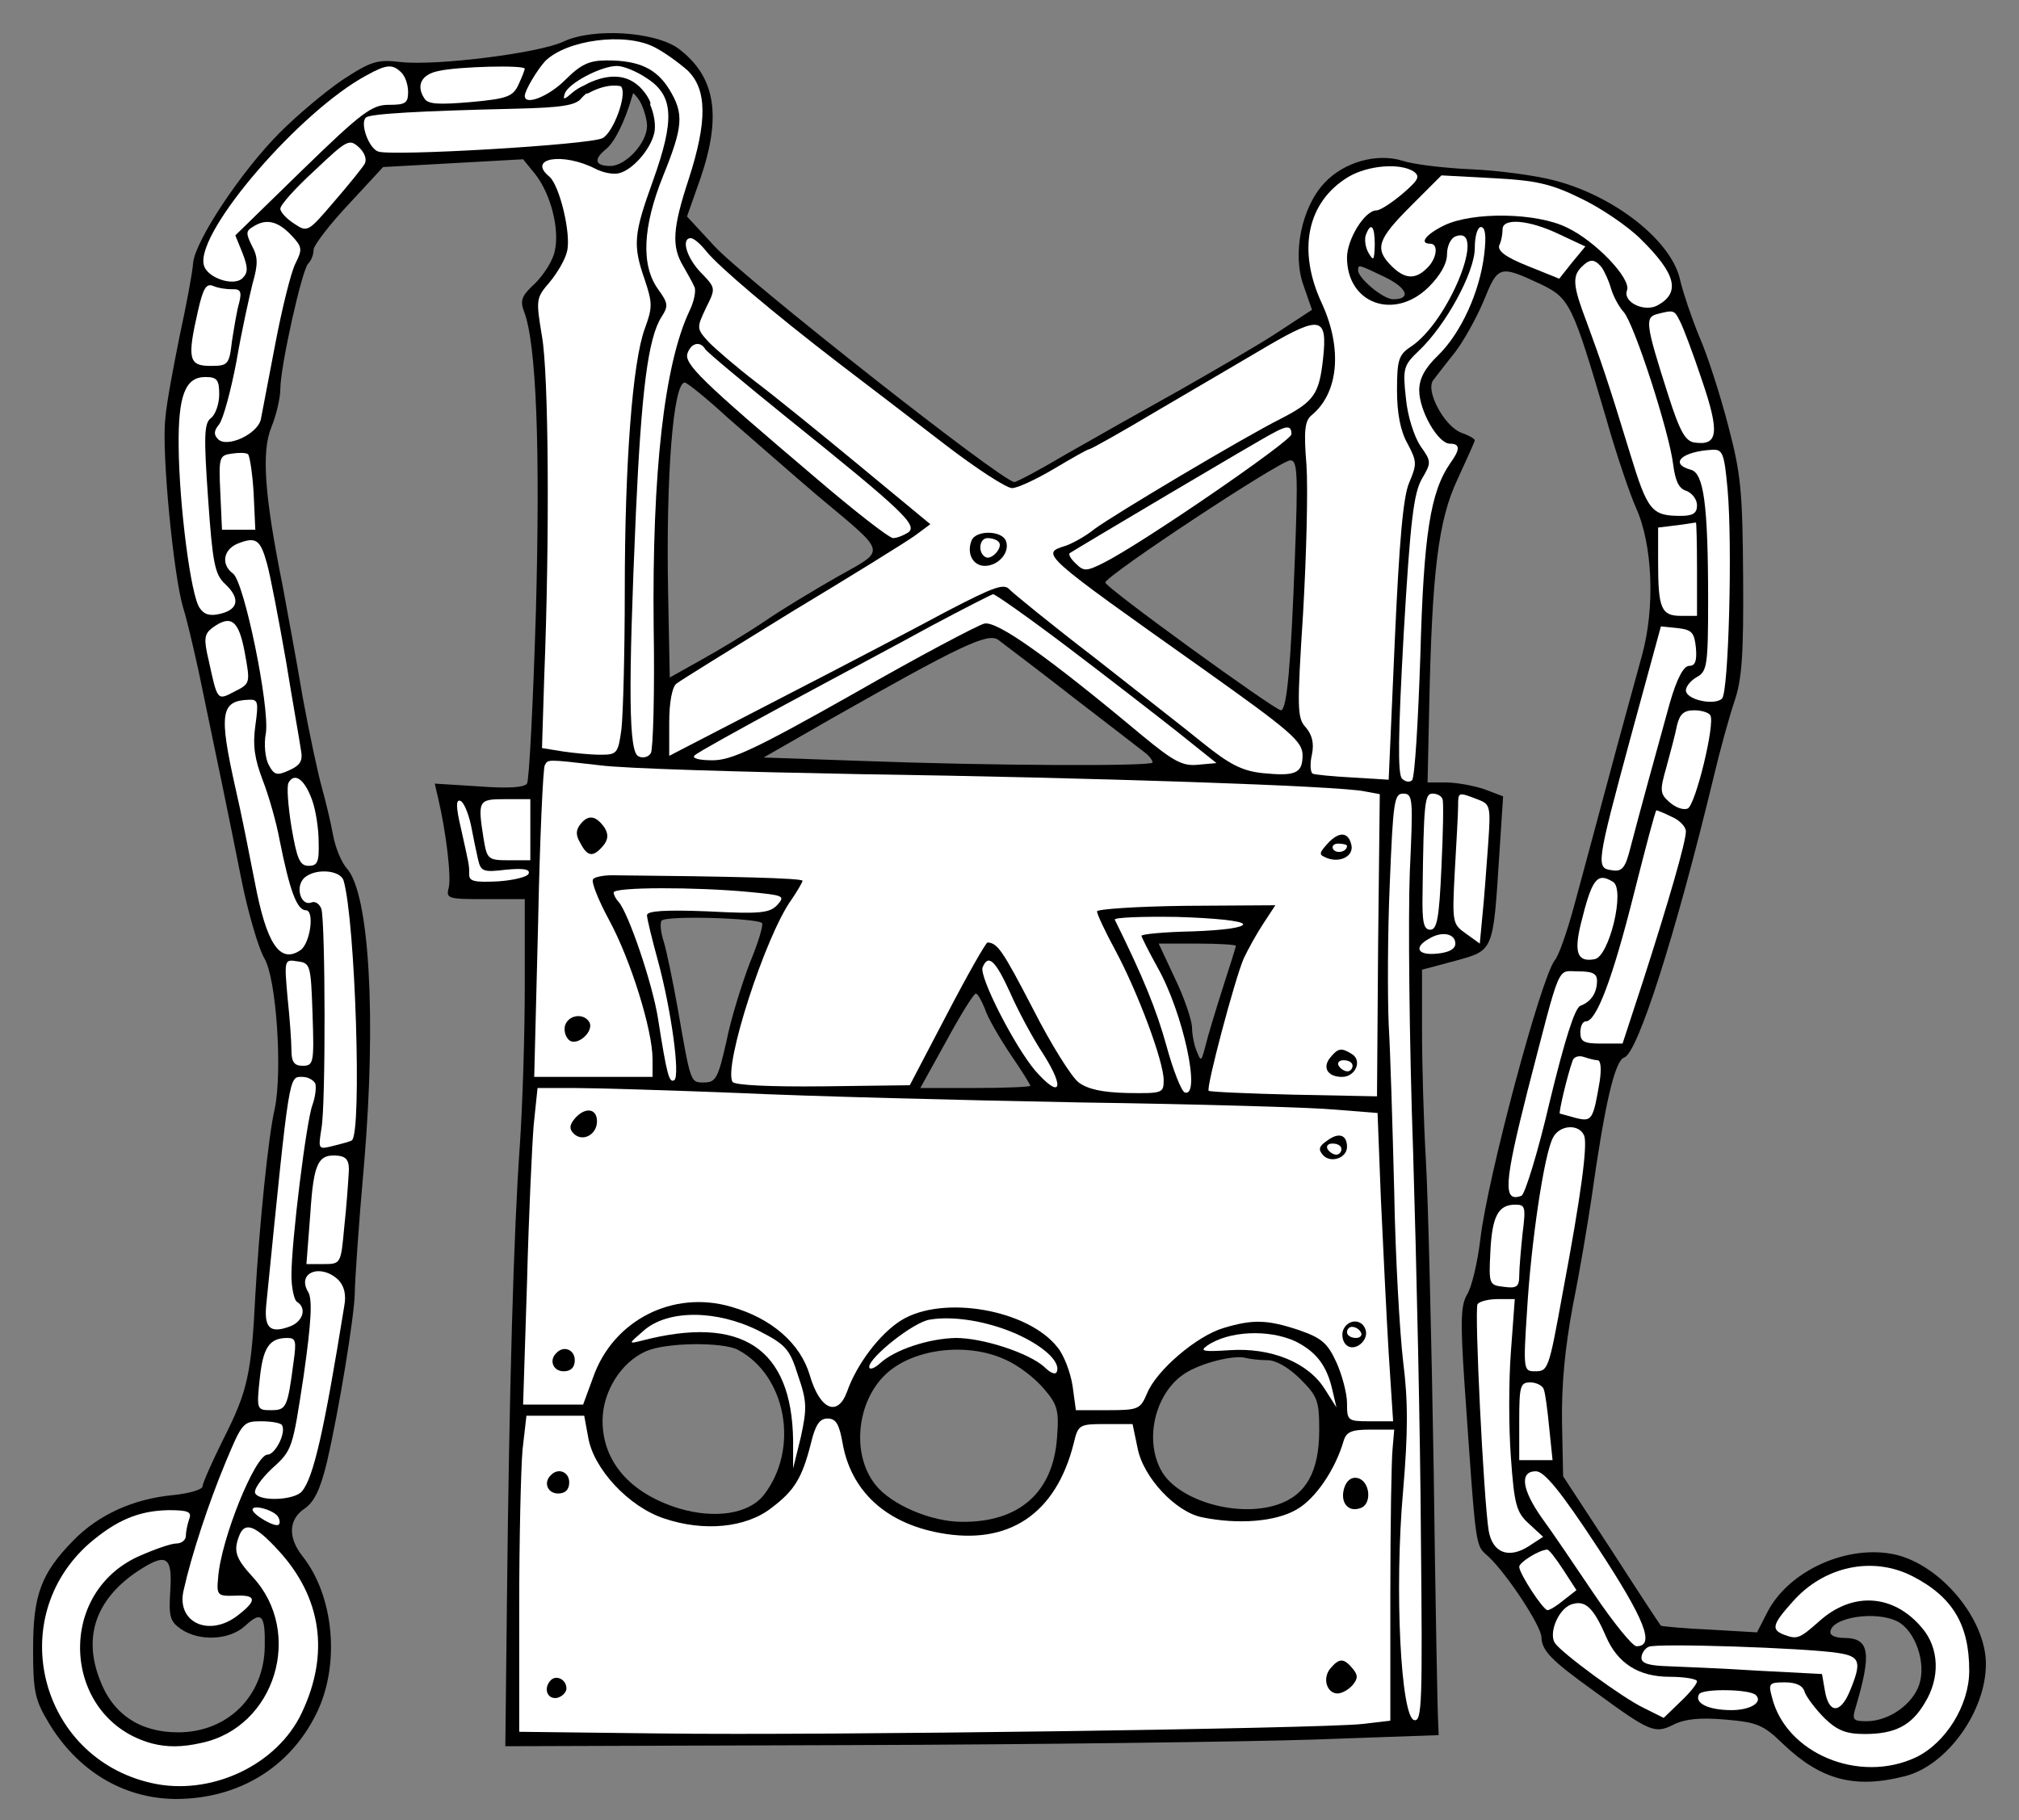 <?xml version="1.0" encoding="UTF-8" standalone="no"?>
<!DOCTYPE svg PUBLIC "-//W3C//DTD SVG 1.1//EN" "http://www.w3.org/Graphics/SVG/1.1/DTD/svg11.dtd">
<svg version="1.1" xmlns:dc="http://purl.org/dc/elements/1.1/" xmlns="http://www.w3.org/2000/svg" xmlns:xl="http://www.w3.org/1999/xlink" viewBox="45 63 274.5 247.5" width="274.5" height="247.5">
  <rect x="45" y="63" width="274.5" height="247.5" fill="#808080" stroke="none"/>
  <defs>
    <clipPath id="artboard_clip_path">
      <path d="M 45 63 L 319.5 63 L 319.5 310.5 L 45 310.5 Z"/>
    </clipPath>
  </defs>
  <g id="Bascule" stroke="none" stroke-dasharray="none" fill="none" stroke-opacity="1" fill-opacity="1">
    <title>Bascule</title>
    <g id="Bascule_Layer_2" clip-path="url(#artboard_clip_path)">
      <title>Layer 2</title>
      <g id="Group_3">
        <g id="Graphic_88">
          <path d="M 273.457 101.2 C 272.399 95.837 264.544 89.644 256.311 87.529 C 253.742 86.849 248.606 86.169 244.981 86.018 C 241.355 85.867 237.125 85.338 235.765 84.885 C 232.215 83.752 227.683 85.036 225.04 87.906 C 221.943 91.23 220.659 97.575 222.245 101.88 L 223.378 105.128 L 218.77 108.149 C 216.278 109.811 210.235 113.286 205.477 116.005 C 200.718 118.649 193.769 122.576 190.068 124.691 C 186.367 126.882 183.119 128.619 182.892 128.543 C 181.079 128.392 146.032 100.747 142.104 96.442 L 138.403 92.438 L 140.216 87.302 C 143.161 78.691 142.255 73.404 137.27 69.627 C 134.097 67.286 125.638 66.757 121.634 68.645 C 118.311 70.232 104.337 71.969 99.503 71.44 C 96.331 71.062 95.5 71.289 91.572 73.857 C 89.231 75.443 85.378 78.691 83.112 80.957 C 77.749 86.32 71.48 95.837 71.254 98.783 C 71.178 99.992 70.347 104.448 69.441 108.603 C 68.61 112.757 67.628 117.818 67.477 119.933 C 66.948 124.465 68.61 141.384 69.894 145.614 C 70.423 147.276 71.329 151.203 72.009 154.3 C 74.502 166.235 76.239 174.619 77.825 182.625 C 78.731 187.157 80.167 191.991 80.922 193.276 C 82.584 195.995 83.415 208.684 82.357 213.745 C 81.451 217.597 80.242 229.985 79.713 239.124 C 79.185 249.85 78.656 252.192 75.408 258.612 C 73.822 261.784 72.538 264.73 72.538 265.108 C 72.538 265.561 70.725 266.09 68.459 266.316 C 63.02 266.845 58.337 269.036 55.014 272.435 C 50.557 276.967 49.5 279.912 49.5 287.239 C 49.5 292.904 49.727 294.113 51.539 297.134 C 55.467 303.781 61.736 307.558 68.837 307.633 C 77.372 307.633 84.396 303.403 88.022 296.001 C 91.27 289.43 90.439 280.063 86.134 274.625 C 84.094 272.057 84.245 269.564 86.436 268.129 C 87.72 267.223 88.551 265.561 89.457 261.784 C 91.119 254.609 93.158 242.07 93.234 238.898 C 93.234 237.463 93.763 229.456 94.518 221.072 C 96.18 201.207 95.198 184.514 92.176 181.115 C 91.421 180.284 90.59 178.244 90.288 176.583 C 89.986 174.921 89.306 172.051 88.777 170.162 C 88.249 168.274 87.04 162.685 86.134 157.699 C 85.303 152.714 84.019 145.916 83.415 142.593 C 80.922 130.205 80.544 124.389 81.904 121.066 C 82.584 119.404 83.112 117.062 83.112 115.929 C 83.112 112.832 86.058 99.69 86.889 98.859 C 87.342 98.406 87.644 97.575 87.644 96.895 C 87.72 96.291 89.835 93.496 92.403 90.777 L 97.086 85.716 L 106.603 85.187 L 116.12 84.658 L 117.782 86.698 C 119.897 89.417 121.106 94.176 120.426 97.121 C 120.199 98.406 118.915 100.369 117.782 101.502 C 115.894 103.24 115.667 103.844 116.272 105.43 C 117.933 109.811 118.462 124.162 117.858 146.218 C 117.48 158.606 116.951 169.105 116.649 169.558 C 116.272 170.087 114.081 170.238 110.153 169.936 L 104.111 169.558 L 104.564 171.522 C 105.697 176.356 106.377 182.323 105.999 183.758 C 105.621 185.193 105.923 185.269 110.984 185.269 L 116.347 185.269 L 116.347 197.128 C 116.347 203.699 116.045 213.443 115.667 218.881 C 114.836 230.514 114.232 251.965 113.93 280.063 L 113.703 300.457 L 160.156 300.306 C 185.687 300.231 214.238 299.853 223.605 299.551 L 240.6 298.947 L 240.524 297.058 C 240.448 296.001 240.146 280.592 239.92 262.691 C 239.618 244.789 239.164 225.982 238.862 220.77 C 238.56 215.558 238.334 207.627 238.334 203.095 L 238.334 194.862 L 242.866 193.653 C 248.077 192.218 248.002 192.445 248.833 179.377 L 249.361 171.295 L 246.793 170.313 C 245.434 169.86 243.092 169.407 241.657 169.407 L 239.089 169.407 L 239.315 159.059 C 239.693 140.855 240.524 133.755 243.168 128.166 C 244.452 125.371 245.509 123.029 245.509 122.878 C 245.509 122.652 244.678 122.199 243.621 121.821 C 241.355 120.915 238.787 116.156 239.844 114.721 C 240.297 114.117 241.582 112.455 242.79 110.944 C 243.923 109.509 245.736 106.261 246.718 103.919 C 248.682 99.085 248.833 99.01 254.498 101.653 C 258.425 103.542 258.803 104.373 263.335 119.782 C 264.77 124.842 266.659 130.356 267.414 132.018 C 269.68 137.003 270.058 145.538 268.245 152.11 C 267.414 155.207 265.299 162.76 263.637 169.029 C 261.976 175.223 259.861 183.079 258.954 186.402 C 258.048 189.725 256.915 192.973 256.386 193.578 C 254.498 195.995 247.247 223.111 246.265 231.495 C 245.887 234.743 245.056 238.142 244.452 239.049 C 243.621 240.484 243.545 242.599 244.074 250.605 C 245.736 274.398 245.509 272.963 247.398 274.701 C 249.89 277.042 254.573 284.142 254.573 285.653 C 254.649 287.466 255.857 288.75 261.749 292.98 C 269.378 298.569 269.982 298.796 272.55 297.512 C 274.061 296.756 276.1 296.53 279.575 296.832 C 283.88 297.21 284.711 297.512 287.43 300.155 C 292.567 305.065 297.174 306.274 303.972 304.536 C 309.713 303.101 315 295.699 315 289.279 C 315 283.16 308.882 275.834 302.688 274.398 C 296.268 272.963 288.261 276.513 285.315 282.178 L 283.88 284.973 L 277.384 284.595 C 273.91 284.444 270.888 284.142 270.813 284.067 C 270.662 283.916 267.641 279.308 264.09 273.794 L 257.519 263.748 L 257.368 256.421 C 257.292 251.361 257.746 246.376 258.879 240.333 C 259.861 235.499 260.918 229.003 261.371 225.982 C 263.184 213.065 264.544 207.249 265.828 206.796 C 267.641 206.267 272.777 190.254 277.989 168.652 C 278.82 165.102 280.104 160.494 280.783 158.455 C 281.841 155.433 282.067 151.959 281.992 141.46 C 281.916 129.752 281.69 127.41 279.952 120.839 C 278.895 116.76 277.158 111.322 276.025 108.754 C 274.967 106.186 273.834 102.787 273.457 101.2 Z M 143.917 119.782 L 143.917 119.782 C 146.863 122.35 152.301 127.108 156.002 130.281 C 165.821 138.514 165.595 137.607 158.797 141.46 C 155.624 143.272 151.092 145.992 148.826 147.578 C 146.56 149.089 142.708 151.43 140.367 152.714 L 136.061 155.131 L 135.835 143.575 C 135.533 127.864 136.515 115.023 138.101 115.023 C 138.403 115.023 141.047 117.138 143.917 119.782 Z M 221.036 139.194 L 221.036 139.194 C 220.508 153.318 219.979 159.588 219.148 159.588 C 218.242 159.512 195.28 142.895 195.28 142.215 C 195.28 141.309 219.073 125.598 220.432 125.598 C 221.414 125.598 221.49 127.41 221.036 139.194 Z M 190.748 157.699 L 190.748 157.699 C 195.582 161.4 200.038 164.875 200.642 165.328 C 201.247 165.781 201.7 166.386 201.7 166.688 C 201.7 167.217 179.946 167.141 161.818 166.461 L 148.826 166.008 L 158.042 160.721 C 175.49 150.826 179.266 149.013 180.702 149.995 C 181.381 150.524 185.913 153.923 190.748 157.699 Z M 148.6 188.517 L 148.6 188.517 C 148.826 188.744 148.071 191.236 146.938 193.955 C 145.881 196.75 144.37 201.509 143.766 204.606 C 142.633 209.591 142.331 210.195 140.744 210.195 C 138.856 210.195 138.932 210.422 137.119 199.998 C 136.439 196.221 135.608 192.218 135.23 191.01 C 134.853 189.877 134.702 188.592 134.928 188.215 C 135.381 187.459 147.845 187.837 148.6 188.517 Z M 213.03 191.614 L 213.03 191.614 C 213.03 191.765 212.199 194.409 211.217 197.43 C 210.235 200.527 209.178 204.001 208.876 205.285 C 208.347 207.325 208.271 207.4 207.743 206.041 C 207.365 205.21 207.063 203.699 207.063 202.642 C 206.987 201.584 206.005 198.638 204.721 195.995 L 202.531 191.312 L 207.743 191.312 C 210.688 191.312 213.03 191.463 213.03 191.614 Z M 178.889 200.149 L 178.889 200.149 C 179.266 201.358 180.853 204.077 182.363 206.343 C 183.874 208.533 185.083 210.497 185.083 210.648 C 185.083 210.799 181.684 210.95 177.605 210.95 L 170.127 210.95 L 173.677 204.53 C 175.565 201.055 177.378 198.11 177.68 198.11 C 177.907 198.11 178.436 199.016 178.889 200.149 Z M 145.276 246.527 L 145.276 246.527 C 151.923 250.001 153.736 260.047 148.826 266.316 C 146.787 268.885 142.18 269.564 137.345 268.129 C 130.698 266.09 126.922 261.784 126.922 256.195 C 126.922 252.267 129.414 248.264 132.813 246.753 C 135.457 245.545 143.161 245.469 145.276 246.527 Z M 181.684 247.886 L 181.684 247.886 C 183.421 248.642 185.687 250.379 186.895 251.814 C 188.784 254.004 189.01 254.76 188.708 258.536 C 188.179 265.939 183.572 270.017 175.792 269.942 C 171.562 269.942 166.124 267.6 164.009 264.881 C 160.761 260.802 161.441 253.702 165.368 249.926 C 169.069 246.376 176.472 245.469 181.684 247.886 Z M 217.335 247.962 L 217.335 247.962 C 218.468 247.962 220.206 248.944 221.792 250.53 C 224.133 252.871 224.36 253.476 224.36 257.479 C 224.36 263.144 222.547 266.316 218.695 267.6 C 213.256 269.413 205.325 267.072 202.984 263.144 C 200.491 258.914 202.002 252.418 206.081 249.775 C 208.271 248.339 212.803 247.206 214.389 247.66 C 214.994 247.811 216.278 247.962 217.335 247.962 Z M 131.092 75.653 L 131.092 75.653 C 131.193 75.747 131.291 75.846 131.386 75.951 C 131.629 76.22 131.837 76.509 132.01 76.798 C 132.066 76.923 132.134 77.052 132.213 77.185 C 132.591 78.016 132.969 79.3 132.969 80.131 C 132.969 82.397 130.098 85.569 127.983 85.569 C 125.868 85.569 125.642 84.663 127.455 83.227 C 128.588 82.246 129.947 79.602 131.005 75.901 C 131.037 75.814 131.066 75.732 131.092 75.653 Z M 233.273 100.672 L 233.273 100.672 C 236.37 102.182 236.898 103.693 234.406 103.693 C 233.046 103.693 229.647 100.823 229.647 99.765 C 229.647 98.934 229.647 98.934 233.273 100.672 Z M 68.157 279.233 L 68.157 279.233 C 67.93 282.783 68.081 283.462 69.592 284.52 C 72.16 286.257 76.239 286.031 78.354 284.067 C 80.544 282.027 81.073 282.556 80.997 286.861 C 80.922 293.659 75.937 298.569 69.214 298.569 C 64.002 298.569 60.301 296.077 58.564 291.393 C 56.298 285.577 58.035 280.592 63.474 276.816 C 67.552 274.096 68.459 274.474 68.157 279.233 Z M 303.066 283.538 L 303.066 283.538 C 305.407 284.822 306.918 289.127 305.936 292.073 C 305.03 294.792 301.782 297.058 298.76 297.058 C 296.947 297.058 296.796 296.832 297.25 295.321 C 299.516 287.692 299.214 285.728 295.663 285.728 C 294.682 285.728 293.851 285.426 293.851 284.973 C 293.851 282.934 300.12 281.952 303.066 283.538 Z" fill="black"/>
        </g>
        <g id="Graphic_87">
          <path d="M 133.946 69.401 C 135.306 70.081 137.27 71.516 138.478 72.573 C 141.122 75.141 141.198 79.447 138.629 87.378 C 136.439 94.025 136.288 96.517 137.874 99.161 C 138.478 100.218 139.158 101.427 139.385 101.956 C 139.687 102.409 139.385 103.995 138.705 105.355 C 135.306 112.606 133.644 127.335 133.871 148.258 C 134.022 157.171 133.795 164.875 133.493 165.404 C 133.191 165.932 132.436 166.159 131.831 165.857 C 130.472 165.404 130.396 156.868 131.454 132.773 C 132.209 116.08 133.115 108.98 134.928 106.11 C 135.91 104.599 135.835 104.222 134.475 102.333 C 132.134 99.085 132.36 93.874 135.155 86.924 C 137.874 80.202 138.025 78.465 135.986 75.141 C 134.249 72.347 131.907 71.214 127.526 71.214 C 125.109 71.214 123.976 71.742 121.861 73.857 C 119.595 76.123 116.347 77.407 116.347 76.048 C 116.347 75.292 118.084 72.422 119.142 71.289 C 122.088 68.419 129.943 67.361 133.946 69.401 Z" fill="#FFFFFF"/>
        </g>
        <g id="Graphic_86">
          <path d="M 99.579 72.875 C 100.107 73.404 100.485 74.537 100.485 75.519 C 100.485 77.03 100.107 77.256 97.841 77.256 C 95.575 77.256 94.216 78.238 86.134 86.094 L 76.994 95.007 L 77.976 97.424 C 78.731 99.388 78.731 100.067 77.976 100.823 C 76.768 102.031 72.991 100.747 72.689 98.934 C 71.782 94.327 85.832 78.087 94.82 73.253 C 97.539 71.742 98.37 71.667 99.579 72.875 Z" fill="#FFFFFF"/>
        </g>
        <g id="Graphic_85">
          <path d="M 116.347 72.347 C 116.347 72.498 115.969 73.48 115.516 74.461 C 114.761 76.123 114.006 76.425 109.02 76.879 C 104.564 77.256 103.129 77.181 102.676 76.35 C 101.543 74.613 102.298 73.102 104.639 72.649 C 107.283 72.044 116.347 71.818 116.347 72.347 Z" fill="#FFFFFF"/>
        </g>
        <g id="Graphic_84">
          <path d="M 129.436 74.738 C 129.435 74.738 129.434 74.737 129.433 74.737 C 129.262 74.696 129.084 74.668 128.901 74.652 C 128.036 74.575 127.08 74.767 126.128 75.138 C 125.842 75.25 125.578 75.37 125.344 75.489 C 125.206 75.559 125.111 75.611 125.066 75.638 C 124.951 75.707 124.822 75.733 124.699 75.722 C 124.453 75.931 124.227 76.149 124.052 76.35 C 123.296 77.332 121.408 77.634 114.987 77.785 C 102.147 78.087 95.198 78.465 94.745 78.993 C 93.914 79.749 95.122 83.148 96.406 83.601 C 98.144 84.281 125.184 82.695 126.922 81.788 C 128.357 81.033 130.245 76.048 129.49 74.839 C 129.464 74.805 129.447 74.771 129.436 74.738 Z M 133.395 77.229 C 133.912 78.418 134.209 80.056 133.946 81.108 C 133.418 83.374 131.001 86.094 129.188 86.547 C 128.432 86.773 126.922 86.471 125.94 85.943 C 121.483 83.677 116.649 84.507 119.671 87 C 121.106 88.209 122.692 94.931 122.088 97.197 C 121.861 98.254 120.804 100.067 119.746 101.351 C 117.858 103.542 117.858 103.693 118.689 108.754 C 119.595 113.89 119.746 136.021 118.991 155.131 L 118.689 164.724 L 121.483 165.177 C 122.994 165.404 125.336 165.63 126.62 165.63 C 128.886 165.63 129.037 165.479 129.49 162.156 C 129.716 160.192 129.943 151.808 129.943 143.423 C 129.943 125.9 131.001 112.228 132.662 107.696 C 133.72 104.826 133.72 104.222 132.662 101.049 C 131.001 96.291 131.152 94.855 133.795 87.529 C 136.741 79.296 136.59 76.048 133.04 73.706 C 131.605 72.724 129.792 71.969 128.886 71.969 C 126.695 71.969 122.163 74.386 121.785 75.746 C 121.483 76.652 121.71 76.576 122.918 75.519 C 123.337 75.176 123.871 74.853 124.403 74.626 C 124.416 74.617 124.43 74.608 124.444 74.6 C 124.698 74.447 125.13 74.228 125.688 74.011 C 126.799 73.577 127.929 73.35 129.008 73.446 C 129.249 73.467 129.484 73.505 129.714 73.56 C 130.728 73.802 131.58 74.362 132.279 75.135 C 132.844 75.759 133.201 76.381 133.379 76.817 C 133.434 76.953 133.437 77.099 133.395 77.229 Z" fill="#FFFFFF"/>
        </g>
        <g id="Graphic_83">
          <path d="M 94.593 85.263 C 94.291 85.791 92.403 88.133 90.439 90.399 C 86.889 94.553 86.814 94.629 85.001 93.42 C 83.943 92.741 83.112 91.834 83.112 91.381 C 83.112 90.852 85.227 88.511 87.795 86.169 C 92.176 82.015 92.479 81.864 93.763 82.997 C 94.593 83.752 94.896 84.658 94.593 85.263 Z" fill="#FFFFFF"/>
        </g>
        <g id="Graphic_82">
          <path d="M 237.201 86.32 C 238.107 87 237.88 87.453 235.69 89.342 C 234.255 90.55 232.669 91.608 232.14 91.608 C 230.554 91.608 228.137 95.535 228.137 98.028 C 228.137 104.297 234.557 106.639 239.24 102.031 C 240.826 100.445 241.733 98.859 241.733 97.575 C 241.733 96.442 242.261 95.384 242.866 95.158 C 247.322 93.42 241.959 106.865 236.747 110.189 C 235.161 111.246 234.935 112.002 234.935 116.08 C 234.935 119.177 235.388 121.594 236.37 123.332 C 237.654 125.749 237.654 126.126 236.596 128.619 C 235.765 130.507 235.237 136.701 234.632 150.146 L 233.802 169.029 L 228.892 168.727 C 226.173 168.576 223.756 168.35 223.453 168.198 C 223.151 167.972 223.076 166.839 223.378 165.555 C 223.68 164.044 223.378 162.911 222.547 161.929 C 221.339 160.645 221.339 159.361 222.169 146.294 C 222.623 138.438 222.849 129.45 222.623 126.202 C 222.245 121.594 222.396 120.235 223.302 119.479 C 227.004 116.458 227.532 110.415 224.738 104.297 C 221.339 97.046 222.698 90.475 228.288 87.076 C 230.931 85.489 235.312 85.112 237.201 86.32 Z" fill="#FFFFFF"/>
        </g>
        <g id="Graphic_81">
          <path d="M 259.861 89.946 C 262.58 91.23 266.281 93.722 268.094 95.535 C 272.852 100.218 273.532 102.787 270.36 104.524 C 268.547 105.506 265.601 104.071 266.205 102.484 C 266.81 100.898 261.9 95.762 258.048 93.949 C 253.969 91.91 245.283 91.759 241.355 93.647 C 238.862 94.855 237.88 96.14 239.467 96.14 C 240.6 96.14 240.373 98.179 239.013 99.463 C 237.427 101.049 235.992 100.974 234.179 99.161 C 231.838 96.819 232.291 95.535 236.823 91.003 L 240.977 86.849 L 248.002 87.227 C 253.818 87.529 255.857 87.982 259.861 89.946 Z" fill="#FFFFFF"/>
        </g>
        <g id="Graphic_80">
          <path d="M 84.548 94.931 C 86.134 96.593 86.134 96.895 85.152 98.859 C 84.548 100.067 83.339 104.977 82.433 109.736 C 81.526 114.494 80.62 119.177 80.469 120.008 C 80.016 122.048 75.861 123.936 74.653 122.727 C 74.048 122.123 74.048 121.594 74.804 120.688 C 75.332 120.008 76.39 116.156 77.145 112.153 C 77.825 108.149 78.882 103.391 79.336 101.578 C 80.091 98.934 80.091 97.952 79.26 96.442 C 78.429 94.78 78.429 94.402 79.336 93.874 C 81.149 92.665 82.735 93.043 84.548 94.931 Z" fill="#FFFFFF"/>
        </g>
        <g id="Graphic_79">
          <path d="M 256.99 94.855 L 260.54 96.517 L 258.728 98.708 L 256.99 100.898 L 252.685 99.161 C 249.664 97.952 248.606 97.121 248.833 96.366 C 249.135 95.762 249.286 94.78 249.286 94.176 C 249.286 92.589 252.912 92.892 256.99 94.855 Z" fill="#FFFFFF"/>
        </g>
        <g id="Graphic_78">
          <path d="M 231.913 96.291 C 231.838 98.406 231.762 98.557 231.082 97.424 C 230.629 96.668 230.478 95.535 230.705 94.931 C 231.385 93.118 231.913 93.722 231.913 96.291 Z" fill="#FFFFFF"/>
        </g>
        <g id="Graphic_77">
          <path d="M 246.793 97.575 C 246.189 102.711 243.621 108.3 240.524 111.322 C 238.711 113.059 237.956 114.494 237.956 116.08 C 237.956 118.875 240.524 123.332 242.11 123.332 C 243.545 123.332 243.545 124.087 242.186 125.975 C 239.467 129.903 238.56 135.644 238.107 152.185 C 237.805 161.174 237.352 168.803 236.974 169.105 C 236.672 169.407 236.068 169.331 235.614 168.878 C 235.01 168.274 235.086 162.836 235.841 149.24 C 236.747 133.755 237.201 130.054 238.334 128.09 C 239.618 125.9 239.618 125.749 238.107 123.634 C 237.276 122.35 236.37 119.63 236.143 117.138 C 235.69 113.059 235.841 112.681 237.88 110.718 C 241.582 107.243 245.509 99.992 245.509 96.744 C 245.509 95.082 245.887 93.874 246.34 93.874 C 246.944 93.874 247.095 95.082 246.793 97.575 Z" fill="#FFFFFF"/>
        </g>
        <g id="Graphic_76">
          <path d="M 141.047 97.197 C 142.784 99.312 149.884 105.355 159.023 112.379 C 162.8 115.25 169.296 120.235 173.526 123.483 C 177.756 126.731 181.835 129.374 182.59 129.374 C 183.345 129.374 185.913 128.166 188.33 126.731 C 190.748 125.295 192.862 124.087 193.089 124.087 C 193.316 124.087 197.621 121.67 202.682 118.649 C 207.743 115.703 214.389 111.775 217.486 109.962 C 224.511 105.883 225.493 106.11 224.889 111.699 C 224.36 116.609 223.68 117.591 219.148 119.933 C 214.163 122.425 196.413 133 193.769 134.964 C 192.56 135.946 190.748 136.928 189.841 137.23 C 186.442 138.287 186.442 138.287 208.724 154.074 C 220.508 162.458 222.094 163.818 222.094 165.706 C 222.094 168.198 221.112 168.576 216.58 168.123 C 213.861 167.821 212.123 166.914 208.649 164.12 C 206.156 162.08 199.434 156.868 193.693 152.336 C 187.877 147.88 182.816 143.726 182.288 143.197 C 181.532 142.29 180.248 142.744 173.979 145.992 C 169.9 148.182 159.703 153.545 151.319 157.85 L 135.986 165.781 L 135.986 161.249 C 135.986 158.606 136.363 156.415 136.968 155.962 C 137.421 155.584 144.521 151.203 152.603 146.218 C 160.761 141.309 168.314 136.625 169.447 135.795 L 171.486 134.284 L 161.894 126.353 C 156.606 121.972 150.262 116.836 147.769 114.947 C 145.201 112.984 142.406 110.566 141.424 109.585 C 139.687 107.696 139.687 107.621 140.971 104.901 C 142.331 102.182 142.331 102.182 140.291 100.067 C 138.327 98.028 137.572 95.384 138.932 95.384 C 139.309 95.384 140.291 96.215 141.047 97.197 Z" fill="#FFFFFF"/>
        </g>
        <g id="Graphic_75">
          <path d="M 262.731 99.312 C 263.109 99.841 263.713 101.125 264.015 102.182 C 264.317 103.24 265.072 104.675 265.752 105.43 C 267.187 107.016 271.946 121.745 272.475 126.126 C 272.777 128.392 273.23 129.45 274.287 129.752 C 275.043 130.054 275.723 130.885 275.723 131.716 C 275.723 132.773 275.194 133.151 273.532 133.151 C 269.529 133.151 269 132.471 266.583 124.54 C 263.637 114.872 262.58 111.851 260.691 106.714 C 258.879 101.956 258.728 100.596 260.012 99.312 C 261.145 98.179 261.749 98.179 262.731 99.312 Z" fill="#FFFFFF"/>
        </g>
        <g id="Graphic_74">
          <path d="M 76.541 102.333 C 77.674 102.258 77.901 102.635 77.523 104.146 C 77.221 105.128 76.843 107.47 76.541 109.358 C 76.163 112.606 76.012 112.757 73.595 112.757 C 70.649 112.757 70.423 111.775 71.933 105.204 C 72.613 102.182 73.066 101.502 73.973 101.88 C 74.653 102.182 75.786 102.333 76.541 102.333 Z" fill="#FFFFFF"/>
        </g>
        <g id="Graphic_73">
          <path d="M 273.381 106.639 C 273.834 107.47 275.194 111.095 276.402 114.721 C 278.82 121.821 278.593 123.634 275.421 123.181 C 274.136 123.029 273.381 121.67 271.795 116.685 C 268.774 107.243 268.622 106.186 270.209 105.732 C 272.55 105.128 272.626 105.128 273.381 106.639 Z" fill="#FFFFFF"/>
        </g>
        <g id="Graphic_72">
          <path d="M 140.895 110.491 C 141.122 110.869 146.183 115.098 152.074 119.857 C 167.861 132.547 169.825 134.435 168.465 135.417 C 167.861 135.795 166.954 136.172 166.426 136.172 C 165.897 136.172 161.138 132.471 155.851 127.939 C 140.367 114.796 137.95 112.455 138.478 111.02 C 139.007 109.585 140.216 109.358 140.895 110.491 Z" fill="#FFFFFF"/>
        </g>
        <g id="Graphic_71">
          <path d="M 74.804 116.609 C 74.804 117.969 74.275 119.404 73.671 119.857 C 72.764 120.537 72.689 122.274 73.293 130.809 C 73.897 139.496 74.199 141.082 75.559 142.366 C 77.674 144.33 77.447 145.841 75.03 146.445 C 73.595 146.822 72.764 146.596 72.16 145.689 C 70.951 144.103 69.365 131.716 69.29 123.709 C 69.214 116.76 70.196 114.268 72.915 114.268 C 74.502 114.268 74.804 114.645 74.804 116.609 Z" fill="#FFFFFF"/>
        </g>
        <g id="Graphic_70">
          <path d="M 220.583 122.048 C 220.583 122.954 200.265 136.928 194.977 139.571 C 192.711 140.704 192.334 140.704 191.276 139.647 C 190.596 139.043 190.219 138.363 190.445 138.212 C 190.974 137.834 216.278 122.803 217.94 121.972 C 219.979 120.839 220.583 120.839 220.583 122.048 Z" fill="#FFFFFF"/>
        </g>
        <g id="Graphic_69">
          <path d="M 79.487 130.13 L 79.713 135.039 L 77.447 135.039 L 75.181 135.039 L 74.955 129.979 C 74.728 125.22 74.804 124.918 76.465 124.691 C 77.447 124.54 78.429 124.54 78.731 124.767 C 78.958 125.069 79.336 127.41 79.487 130.13 Z" fill="#FFFFFF"/>
        </g>
        <g id="Graphic_68">
          <path d="M 279.877 129.525 C 280.557 137.079 280.028 157.095 279.122 158.001 C 278.064 158.983 274.212 158.153 274.212 156.868 C 274.212 156.34 274.892 155.509 275.723 155.056 C 277.082 154.3 277.233 153.469 277.233 144.632 C 277.233 131.565 276.629 127.335 274.892 126.882 C 271.87 126.051 273.683 124.389 277.762 124.162 C 279.197 124.087 279.424 124.54 279.877 129.525 Z" fill="#FFFFFF"/>
        </g>
        <g id="Graphic_67">
          <path d="M 275.723 140.327 L 275.723 146.747 L 273.532 146.747 C 270.888 146.747 270.435 145.765 270.435 139.571 L 270.435 134.737 L 272.928 134.435 C 274.212 134.284 275.421 134.057 275.572 134.057 C 275.647 133.982 275.723 136.777 275.723 140.327 Z" fill="#FFFFFF"/>
        </g>
        <g id="Graphic_66">
          <path d="M 81.3 139.647 C 81.753 141.233 82.886 147.2 83.868 152.79 C 84.774 158.379 85.756 163.818 85.907 164.951 C 86.209 166.461 85.832 167.065 84.321 167.745 C 82.659 168.501 82.282 168.425 81.526 166.99 C 81.073 166.159 80.846 164.195 81.149 162.685 C 81.677 159.059 78.203 142.139 76.692 141.006 C 75.03 139.798 75.332 137.758 77.296 136.928 C 79.789 135.946 80.393 136.323 81.3 139.647 Z" fill="#FFFFFF"/>
        </g>
        <g id="Graphic_65">
          <path d="M 190.219 151.052 C 195.506 155.056 202.229 160.267 205.099 162.533 L 210.386 166.763 L 207.894 166.99 C 205.779 167.217 204.57 166.537 200.34 163.062 C 187.424 152.261 180.475 147.351 178.813 147.804 C 177.907 148.031 169.9 152.261 161.063 157.322 C 147.693 164.875 144.446 166.386 141.877 166.386 C 139.914 166.386 139.007 166.084 139.46 165.706 C 139.838 165.328 145.427 162.231 151.848 158.757 C 158.268 155.282 167.106 150.599 171.486 148.182 C 175.867 145.841 179.72 143.877 180.022 143.801 C 180.324 143.801 184.931 147.049 190.219 151.052 Z" fill="#FFFFFF"/>
        </g>
        <g id="Graphic_64">
          <path d="M 78.278 151.732 C 79.034 155.887 79.034 155.962 76.919 157.019 C 74.502 158.304 74.577 158.304 73.369 152.79 C 72.689 149.919 72.764 149.24 73.822 148.409 C 76.39 146.52 77.447 147.276 78.278 151.732 Z" fill="#FFFFFF"/>
        </g>
        <g id="Graphic_63">
          <path d="M 275.572 151.052 C 275.723 152.865 275.496 153.545 274.665 153.545 C 273.91 153.545 273.003 155.207 272.021 158.606 C 270.284 164.875 267.792 173.939 266.659 178.32 C 265.979 181.039 265.526 181.568 264.166 181.341 C 261.976 181.039 261.976 180.737 266.734 163.138 L 270.813 148.182 L 273.079 148.409 C 275.043 148.635 275.345 149.013 275.572 151.052 Z" fill="#FFFFFF"/>
        </g>
        <g id="Graphic_62">
          <path d="M 79.713 161.703 C 79.336 164.422 79.638 166.235 80.695 169.029 C 81.526 171.144 82.584 174.845 83.037 177.338 C 84.396 184.136 85.378 186.78 86.587 186.78 C 87.795 186.78 87.191 191.312 85.832 192.218 C 83.037 194.106 81.224 191.312 79.638 182.927 C 78.958 179.453 77.825 173.637 76.994 170.087 C 74.728 159.965 75.03 158.304 78.807 158.153 C 80.091 158.077 80.167 158.455 79.713 161.703 Z" fill="#FFFFFF"/>
        </g>
        <g id="Graphic_61">
          <path d="M 277.535 160.267 C 278.215 161.4 275.496 172.579 274.439 172.957 C 273.834 173.184 272.777 172.806 271.946 172.051 C 270.662 170.918 270.662 170.464 271.568 167.292 C 272.097 165.328 272.777 162.836 273.003 161.627 C 273.381 160.116 273.91 159.588 275.345 159.588 C 276.327 159.588 277.309 159.89 277.535 160.267 Z" fill="#FFFFFF"/>
        </g>
        <g id="Graphic_60">
          <path d="M 126.544 167.065 C 129.868 167.519 145.881 167.972 162.045 168.274 C 193.089 168.727 227.155 169.86 230.554 170.616 L 232.593 170.993 L 232.366 191.538 L 232.215 212.083 L 220.885 211.857 C 214.692 211.706 209.48 211.479 209.329 211.328 C 208.951 210.95 212.879 196.146 214.087 193.351 C 214.692 192.067 215.9 189.877 216.807 188.517 L 218.393 186.1 L 206.307 186.175 C 199.585 186.251 194.147 186.629 194.147 186.931 C 194.147 187.308 195.28 189.725 196.715 192.369 C 199.736 198.034 203.211 207.325 203.211 209.893 C 203.211 211.63 203.059 211.706 198.301 211.63 C 194.826 211.555 192.862 211.101 191.654 210.195 C 190.672 209.44 187.877 204.983 185.46 200.225 C 181.306 192.218 180.626 191.236 179.266 191.161 C 179.04 191.161 176.547 195.542 173.752 200.904 L 168.692 210.573 L 156.909 210.724 C 149.733 210.799 144.899 210.573 144.597 210.119 C 143.313 208.08 149.053 190.254 152.603 185.345 C 153.434 184.136 154.114 182.927 154.114 182.776 C 154.114 182.399 144.143 182.172 128.206 182.021 C 127.073 182.021 125.864 182.248 125.638 182.55 C 125.336 182.852 126.317 185.345 127.828 188.139 C 130.774 193.578 133.72 203.095 133.72 207.023 L 133.72 209.44 L 125.638 209.44 L 117.631 209.44 L 118.16 188.592 C 118.386 177.111 118.84 167.368 119.066 167.065 C 119.519 166.235 119.293 166.235 126.544 167.065 Z" fill="#FFFFFF"/>
        </g>
        <g id="Graphic_59">
          <path d="M 87.418 171.749 C 87.947 173.184 88.324 175.752 88.324 177.489 C 88.4 180.208 88.173 180.737 86.965 180.737 C 85.756 180.737 85.378 179.831 84.623 175.45 C 84.17 172.579 83.943 169.86 84.245 169.407 C 85.076 167.972 86.436 169.029 87.418 171.749 Z" fill="#FFFFFF"/>
        </g>
        <g id="Graphic_58">
          <path d="M 236.672 181.643 C 236.445 187.611 236.596 204.681 237.125 219.637 C 237.578 234.592 238.107 258.159 238.183 271.981 C 238.409 294.566 238.334 297.134 237.276 296.907 C 235.463 296.53 234.557 279.233 235.765 265.712 C 236.445 257.706 236.445 253.476 235.765 248.113 C 235.312 244.261 234.708 233.913 234.557 225.075 C 234.33 216.238 234.028 205.965 233.802 202.264 C 233.65 198.487 233.65 189.952 233.953 183.154 C 234.406 171.975 234.557 170.918 235.765 170.918 C 237.125 170.918 237.125 171.597 236.672 181.643 Z" fill="#FFFFFF"/>
        </g>
        <g id="Graphic_57">
          <path d="M 241.128 171.673 C 241.279 172.051 241.204 176.205 240.977 180.888 C 240.675 187.837 240.373 189.423 239.467 189.423 C 238.56 189.423 238.334 188.441 238.409 184.514 C 238.56 171.975 238.711 170.918 239.769 170.918 C 240.373 170.918 240.977 171.22 241.128 171.673 Z" fill="#FFFFFF"/>
        </g>
        <g id="Graphic_56">
          <path d="M 245.811 171.673 C 247.624 172.353 247.7 172.504 247.322 177.867 C 247.095 180.888 246.793 185.193 246.567 187.308 L 246.189 191.312 L 244.301 189.952 C 242.488 188.668 242.412 188.517 242.79 181.492 C 243.017 177.565 243.243 173.561 243.243 172.579 C 243.243 170.691 243.243 170.691 245.811 171.673 Z" fill="#FFFFFF"/>
        </g>
        <g id="Graphic_55">
          <path d="M 109.02 175.148 C 109.322 176.734 109.776 178.924 110.002 179.906 C 110.38 181.492 110.682 181.643 113.779 181.266 C 116.12 181.039 117.102 181.19 116.876 181.794 C 116.725 182.248 114.836 182.701 112.721 182.852 C 109.549 183.003 108.794 182.852 108.794 181.946 C 108.794 180.51 108.794 180.737 107.661 175.601 C 106.981 172.73 106.981 171.673 107.585 171.9 C 108.038 172.051 108.643 173.486 109.02 175.148 Z" fill="#FFFFFF"/>
        </g>
        <g id="Graphic_54">
          <path d="M 117.102 175.827 L 117.102 179.982 L 114.157 179.982 C 111.362 179.982 111.211 179.831 110.758 177.111 C 109.927 171.824 110.002 171.673 113.703 171.673 L 117.102 171.673 L 117.102 175.827 Z" fill="#FFFFFF"/>
        </g>
        <g id="Graphic_53">
          <path d="M 272.324 174.09 C 273.381 174.543 274.212 175.45 274.212 176.054 C 274.212 177.489 271.87 185.571 268.396 196.372 L 265.601 204.908 L 262.731 204.908 C 260.389 204.908 259.861 204.681 259.861 203.397 C 259.861 202.566 260.163 201.886 260.616 201.886 C 262.051 201.886 264.242 196.07 267.112 184.665 C 268.698 178.395 270.058 173.184 270.209 173.184 C 270.284 173.184 271.266 173.561 272.324 174.09 Z" fill="#FFFFFF"/>
        </g>
        <g id="Graphic_52">
          <path d="M 91.723 182.776 C 93.309 188.29 94.216 216.842 92.856 218.051 C 92.705 218.202 91.572 218.504 90.364 218.806 C 88.249 219.335 88.249 219.335 88.702 216.464 C 89.306 213.141 89.231 188.592 88.702 186.629 C 88.475 185.949 87.871 185.496 87.342 185.722 C 85.983 186.251 85.152 183.834 86.209 182.55 C 87.493 181.039 91.27 181.19 91.723 182.776 Z" fill="#FFFFFF"/>
        </g>
        <g id="Graphic_51">
          <path d="M 264.317 182.927 C 265.979 183.985 263.788 193.049 261.824 193.427 C 259.483 193.88 258.954 192.596 259.936 188.592 C 261.447 182.474 262.127 181.568 264.317 182.927 Z" fill="#FFFFFF"/>
        </g>
        <g id="Graphic_50">
          <path d="M 146.787 184.287 C 151.546 184.74 151.772 184.816 150.715 186.024 C 149.657 187.157 148.449 187.308 141.273 186.931 C 135.457 186.704 132.964 186.855 132.964 187.459 C 132.964 187.913 133.644 190.707 134.475 193.729 C 136.288 200.451 137.496 209.364 136.666 209.893 C 135.986 210.271 135.684 209.289 134.475 201.584 C 133.72 196.75 130.472 187.233 129.112 185.647 C 128.735 185.269 128.432 184.665 128.432 184.363 C 128.432 183.607 139.611 183.607 146.787 184.287 Z" fill="#FFFFFF"/>
        </g>
        <g id="Graphic_49">
          <path d="M 214.012 188.668 C 214.087 189.121 211.368 189.499 207.214 189.65 C 203.362 189.725 200.189 190.028 200.189 190.254 C 200.189 190.405 201.171 192.369 202.38 194.56 C 205.854 200.678 208.347 212.31 206.081 211.555 C 205.628 211.404 204.495 208.533 203.588 205.21 C 202.229 200.3 200.416 195.844 196.564 188.064 C 196.413 187.762 200.189 187.611 205.023 187.686 C 210.084 187.837 213.861 188.215 214.012 188.668 Z" fill="#FFFFFF"/>
        </g>
        <g id="Graphic_48">
          <path d="M 242.866 191.312 C 242.866 192.067 241.959 192.52 240.448 192.671 C 237.729 192.973 237.125 191.84 239.315 190.632 C 241.053 189.574 242.866 189.952 242.866 191.312 Z" fill="#FFFFFF"/>
        </g>
        <g id="Graphic_47">
          <path d="M 87.493 200.904 C 87.72 207.551 87.644 207.929 86.134 207.929 C 85.001 207.929 84.623 207.4 84.623 205.814 C 84.623 204.681 84.396 201.433 84.094 198.638 C 83.641 193.502 83.641 193.427 85.454 193.729 C 87.191 193.955 87.267 194.182 87.493 200.904 Z" fill="#FFFFFF"/>
        </g>
        <g id="Graphic_46">
          <path d="M 182.288 197.883 C 183.345 200.3 185.385 204.152 186.895 206.418 C 189.841 211.101 189.161 212.461 185.762 208.609 C 182.892 205.21 178.133 195.844 178.587 194.56 C 179.342 192.671 180.324 193.578 182.288 197.883 Z" fill="#FFFFFF"/>
        </g>
        <g id="Graphic_45">
          <path d="M 262.127 196.372 C 262.127 198.034 261.296 199.243 259.861 199.771 C 259.105 200.074 257.746 204.379 255.706 212.763 C 254.12 219.637 252.307 225.453 251.854 225.604 C 249.286 226.586 249.513 223.867 252.685 211.328 C 257.292 193.578 256.613 195.088 259.558 195.088 C 261.522 195.088 262.127 195.39 262.127 196.372 Z" fill="#FFFFFF"/>
        </g>
        <g id="Graphic_44">
          <path d="M 262.202 207.174 C 262.655 207.174 262.731 208.382 262.504 209.968 C 261.598 215.331 261.447 215.558 259.256 215.029 C 258.123 214.727 257.141 214.425 257.066 214.425 C 256.915 214.274 258.048 209.364 258.803 207.249 C 258.954 206.72 259.634 206.494 260.314 206.72 C 260.994 206.947 261.824 207.174 262.202 207.174 Z" fill="#FFFFFF"/>
        </g>
        <g id="Graphic_43">
          <path d="M 87.871 210.346 C 88.022 210.875 87.871 212.159 87.493 213.216 C 86.662 215.331 84.623 231.798 84.623 236.405 C 84.623 238.142 85.001 239.804 85.378 240.031 C 86.738 240.862 86.209 242.674 84.472 243.354 C 81.677 244.412 80.846 243.581 81.224 240.182 C 84.396 208.533 84.245 209.44 86.134 209.44 C 86.889 209.44 87.644 209.893 87.871 210.346 Z" fill="#FFFFFF"/>
        </g>
        <g id="Graphic_42">
          <path d="M 145.427 211.63 C 155.02 212.083 175.867 212.612 191.881 212.914 C 207.894 213.141 223.529 213.594 226.626 213.896 L 232.291 214.349 L 232.744 226.057 C 233.046 232.477 233.499 241.919 233.802 246.98 L 234.406 256.27 L 231.233 256.27 C 228.212 256.27 228.137 256.195 228.137 253.778 C 228.137 252.494 227.457 249.926 226.701 248.264 C 225.493 245.62 224.662 244.94 221.641 243.883 C 217.335 242.448 215.371 242.372 211.368 243.581 C 207.743 244.638 202.229 249.321 200.945 252.494 C 200.038 254.609 199.812 254.76 195.657 254.76 L 191.276 254.76 L 190.823 251.436 C 190.521 249.548 189.614 247.206 188.784 246.224 C 184.78 241.088 173.224 239.049 167.559 242.523 C 164.613 244.336 161.441 248.566 160.156 252.267 C 158.872 255.742 156.455 254.684 155.096 250.001 C 153.812 245.696 149.959 242.297 144.446 240.711 C 136.515 238.369 128.357 242.523 125.638 250.303 L 124.278 254.004 L 120.199 254.004 L 116.12 254.004 L 116.649 237.538 C 116.876 228.55 117.329 218.881 117.556 216.011 L 118.084 210.95 L 123.07 210.95 C 125.789 210.95 135.91 211.252 145.427 211.63 Z" fill="#FFFFFF"/>
        </g>
        <g id="Graphic_41">
          <path d="M 260.389 217.446 C 260.843 218.73 260.012 225.302 257.444 238.898 C 255.555 249.321 255.48 249.472 253.667 249.472 C 252.156 249.472 252.081 249.246 252.609 241.315 C 253.138 232.1 254.951 219.788 256.159 217.673 C 257.066 215.936 259.71 215.785 260.389 217.446 Z" fill="#FFFFFF"/>
        </g>
        <g id="Graphic_40">
          <path d="M 92.403 222.658 C 92.327 223.942 92.101 227.19 91.799 229.909 C 91.346 234.819 91.346 234.894 89.004 234.894 L 86.662 234.894 L 87.191 228.021 C 87.644 221.072 88.249 219.863 91.043 220.165 C 92.176 220.317 92.554 220.921 92.403 222.658 Z" fill="#FFFFFF"/>
        </g>
        <g id="Graphic_39">
          <path d="M 252.005 230.74 C 251.779 232.931 251.552 235.499 251.552 236.481 C 251.552 237.991 251.174 238.218 249.513 237.991 C 247.473 237.765 247.398 237.689 247.624 233.308 C 247.851 228.399 248.682 226.812 251.023 226.812 C 252.383 226.812 252.458 227.115 252.005 230.74 Z" fill="#FFFFFF"/>
        </g>
        <g id="Graphic_38">
          <path d="M 91.043 237.085 C 91.799 237.916 92.101 239.049 91.799 240.635 C 89.08 257.479 87.644 263.899 86.058 265.788 C 85.076 266.996 80.393 267.223 79.713 266.09 C 79.411 265.637 80.469 264.126 81.979 262.691 C 84.774 260.198 84.774 259.972 86.285 250.077 C 87.342 242.674 87.493 239.653 86.889 238.671 C 85.303 236.027 88.626 234.743 91.043 237.085 Z" fill="#FFFFFF"/>
        </g>
        <g id="Graphic_37">
          <path d="M 250.419 246.829 C 250.117 250.756 250.117 257.252 250.419 261.18 C 250.872 267.6 251.174 268.658 252.836 270.169 L 254.8 271.981 L 252.836 273.265 C 250.117 275.003 247.926 274.172 247.398 271.151 C 246.718 266.921 245.434 241.088 245.887 240.333 C 246.189 239.955 247.398 239.653 248.682 239.653 L 250.948 239.653 L 250.419 246.829 Z" fill="#FFFFFF"/>
        </g>
        <g id="Graphic_36">
          <path d="M 148.147 243.958 C 151.848 245.847 152.377 246.451 153.51 250.077 C 154.718 253.551 154.718 254.533 153.887 258.385 L 152.83 262.691 L 152.83 258.914 C 152.679 246.3 145.805 241.768 132.209 245.318 C 130.396 245.771 130.396 245.771 132.587 243.883 C 135.835 241.088 142.406 241.088 148.147 243.958 Z" fill="#FFFFFF"/>
        </g>
        <g id="Graphic_35">
          <path d="M 182.892 244.261 C 186.744 245.922 189.161 248.113 188.708 249.472 C 188.557 250.001 187.877 249.775 186.971 248.868 C 184.856 246.98 178.662 244.94 174.961 244.94 C 171.26 245.016 166.652 246.527 164.613 248.415 C 163.858 249.095 163.178 249.321 163.178 248.868 C 163.178 247.584 169.22 242.75 171.411 242.448 C 174.508 241.919 178.964 242.599 182.892 244.261 Z" fill="#FFFFFF"/>
        </g>
        <g id="Graphic_34">
          <path d="M 221.112 245.394 C 223.982 246.829 225.417 248.717 226.173 252.116 L 226.701 254.382 L 225.115 251.889 C 222.849 248.264 217.788 246.224 212.199 246.602 C 208.649 246.829 208.045 246.753 209.102 245.998 C 212.048 243.958 217.486 243.732 221.112 245.394 Z" fill="#FFFFFF"/>
        </g>
        <g id="Graphic_33">
          <path d="M 84.925 248.113 C 84.094 254.458 83.943 254.76 81.828 254.76 C 79.94 254.76 79.864 254.684 80.318 250.454 C 80.771 246.224 81.602 244.94 84.094 244.94 C 85.227 244.94 85.303 245.394 84.925 248.113 Z" fill="#FFFFFF"/>
        </g>
        <g id="Graphic_32">
          <path d="M 254.875 251.889 C 255.102 252.418 255.404 254.835 255.631 257.177 L 256.084 261.558 L 253.818 261.558 L 251.552 261.558 L 251.552 256.27 C 251.552 251.436 251.703 250.983 253.063 250.983 C 253.893 250.983 254.724 251.436 254.875 251.889 Z" fill="#FFFFFF"/>
        </g>
        <g id="Graphic_31">
          <path d="M 124.958 258.385 C 125.638 262.691 130.472 267.903 135.306 269.489 C 140.669 271.302 146.409 270.773 149.884 268.054 C 152.981 265.712 154.038 264.05 155.247 259.292 C 155.851 256.724 156.455 255.893 157.513 255.893 C 158.646 255.893 159.099 256.648 159.552 259.216 C 160.685 265.712 165.368 270.093 172.771 271.453 C 182.137 273.19 188.557 268.885 190.974 259.292 C 191.578 256.724 191.729 256.648 195.28 256.648 L 198.981 256.648 L 199.66 259.896 C 200.416 263.899 204.872 268.658 208.498 269.338 C 213.332 270.32 218.393 269.942 221.263 268.28 C 223.831 266.845 226.55 262.842 227.683 258.914 C 228.061 257.706 228.741 257.403 231.309 257.403 L 234.557 257.403 L 234.33 260.047 C 234.179 261.482 234.028 270.395 234.028 279.837 L 234.028 296.983 L 230.176 297.436 C 224.662 298.04 157.513 299.022 134.702 298.72 L 115.592 298.494 L 115.592 281.65 C 115.592 272.359 115.818 262.691 116.045 260.123 L 116.574 255.515 L 120.501 255.515 L 124.429 255.515 L 124.958 258.385 Z" fill="#FFFFFF"/>
        </g>
        <g id="Graphic_30">
          <path d="M 83.339 256.799 C 83.943 257.781 82.433 260.802 81.375 260.802 C 79.713 260.802 75.03 272.284 74.653 277.571 C 74.426 279.912 74.577 280.063 76.919 279.988 C 79.864 279.837 80.016 280.592 77.372 282.632 C 73.444 285.728 68.912 283.614 69.97 279.233 C 71.027 274.474 73.369 267.374 75.635 261.935 C 77.901 256.497 78.052 256.27 80.469 256.27 C 81.904 256.27 83.188 256.497 83.339 256.799 Z" fill="#FFFFFF"/>
        </g>
        <g id="Graphic_29">
          <path d="M 262.202 273.417 C 268.698 283.311 270.058 286.861 267.489 286.861 C 266.961 286.861 264.317 283.614 261.673 279.686 C 259.03 275.758 255.857 271.075 254.573 269.338 C 251.93 265.561 251.552 263.068 253.818 263.068 C 254.951 263.068 257.141 265.712 262.202 273.417 Z" fill="#FFFFFF"/>
        </g>
        <g id="Graphic_28">
          <path d="M 82.81 269.262 C 83.037 269.64 83.112 270.169 82.886 270.32 C 82.433 270.773 79.336 268.96 79.336 268.28 C 79.336 267.525 82.282 268.356 82.81 269.262 Z" fill="#FFFFFF"/>
        </g>
        <g id="Graphic_27">
          <path d="M 70.725 269.564 C 70.498 270.244 70.272 271.226 70.272 271.83 C 70.272 272.435 69.667 272.888 68.988 272.888 C 68.232 272.888 65.891 273.719 63.7 274.701 C 52.37 279.988 53.654 296.832 65.664 300.08 C 67.704 300.609 69.743 300.609 72.387 300.004 C 82.433 297.889 86.36 284.973 79.336 277.42 C 77.07 274.927 76.692 273.945 77.523 271.83 C 78.278 269.866 79.713 270.395 82.886 273.87 C 88.702 280.215 89.835 287.843 86.058 295.85 C 82.735 303.026 73.595 307.331 65.513 305.443 C 50.406 301.968 45.572 283.085 57.129 272.888 C 60.83 269.715 63.851 268.431 67.93 268.356 C 70.574 268.356 71.103 268.582 70.725 269.564 Z" fill="#FFFFFF"/>
        </g>
        <g id="Graphic_26">
          <path d="M 257.519 276.438 L 259.332 279.233 L 257.595 280.592 C 256.688 281.348 255.706 281.952 255.404 281.952 C 254.8 281.952 251.552 276.967 251.552 276.06 C 251.552 275.456 254.196 273.794 255.329 273.719 C 255.555 273.643 256.537 274.927 257.519 276.438 Z" fill="#FFFFFF"/>
        </g>
        <g id="Graphic_25">
          <path d="M 305.03 277.344 C 310.468 280.139 312.734 283.916 312.734 290.185 C 312.734 294.868 309.562 300.004 305.483 301.968 C 297.778 305.594 287.808 301.439 285.92 293.811 C 285.391 291.922 285.542 291.771 287.657 291.771 C 289.243 291.771 290.149 292.224 290.376 293.131 C 290.678 293.886 291.887 295.472 293.095 296.681 C 294.833 298.343 296.041 298.796 298.534 298.796 C 302.613 298.796 304.879 297.663 306.691 294.566 C 308.806 291.167 308.655 287.088 306.314 284.369 C 302.461 279.761 296.872 279.384 292.34 283.462 C 289.621 285.88 289.319 285.955 287.506 285.275 C 285.769 284.595 285.995 283.84 288.714 280.819 C 292.944 275.985 299.591 274.55 305.03 277.344 Z" fill="#FFFFFF"/>
        </g>
        <g id="Graphic_24">
          <path d="M 263.335 285.502 C 264.921 289.203 267.792 291.016 272.021 291.016 C 274.061 291.016 275.723 291.318 275.723 291.62 C 275.723 291.998 274.741 293.206 273.457 294.415 L 271.191 296.605 L 268.471 295.246 C 265.601 293.886 257.292 287.768 256.386 286.408 C 255.555 285.049 256.839 281.876 258.577 281.196 C 260.465 280.517 261.598 281.499 263.335 285.502 Z" fill="#FFFFFF"/>
        </g>
        <g id="Graphic_23">
          <path d="M 294.833 287.768 C 297.929 288.221 298.156 288.976 296.494 292.98 C 295.21 296.077 293.624 296.077 293.095 292.829 L 292.718 290.638 L 284.031 290.185 C 279.273 289.883 273.759 289.656 271.795 289.581 C 269.227 289.505 268.169 289.203 268.169 288.448 C 268.169 287.843 268.622 287.164 269.151 286.937 C 270.209 286.408 290.452 287.088 294.833 287.768 Z" fill="#FFFFFF"/>
        </g>
        <g id="Graphic_22">
          <path d="M 283.729 293.508 C 284.711 294.49 282.974 295.548 280.406 295.548 C 277.233 295.548 275.269 294.566 276.025 293.357 C 276.553 292.602 282.898 292.678 283.729 293.508 Z" fill="#FFFFFF"/>
        </g>
        <g id="Graphic_21">
          <path d="M 177.076 136.55 C 176.396 138.287 177.303 139.949 178.889 139.949 C 180.777 139.949 182.363 138.061 181.759 136.55 C 181.23 135.115 177.605 135.039 177.076 136.55 Z" fill="black"/>
        </g>
        <g id="Graphic_20">
          <path d="M 180.777 136.701 C 181.457 137.381 179.795 139.269 178.964 138.74 C 177.907 138.136 178.133 136.172 179.266 136.172 C 179.871 136.172 180.55 136.399 180.777 136.701 Z" fill="#FFFFFF"/>
        </g>
        <g id="Graphic_19">
          <path d="M 123.976 174.996 C 123.296 175.827 123.221 176.507 123.9 177.64 C 124.882 179.528 125.638 179.604 126.997 178.018 C 127.677 177.187 127.753 176.507 127.224 175.601 C 126.091 173.939 125.033 173.712 123.976 174.996 Z" fill="black"/>
        </g>
        <g id="Graphic_18">
          <path d="M 225.493 177.716 C 224.284 179.075 224.284 179.226 225.417 179.68 C 227.155 180.359 229.043 179.453 228.741 177.942 C 228.363 176.129 227.079 175.978 225.493 177.716 Z" fill="black"/>
        </g>
        <g id="Graphic_17">
          <path d="M 228.137 178.018 C 228.137 178.849 226.701 179.151 226.248 178.471 C 226.022 178.093 226.324 177.716 226.928 177.716 C 227.608 177.716 228.137 177.867 228.137 178.018 Z" fill="#FFFFFF"/>
        </g>
        <g id="Graphic_16">
          <path d="M 121.861 202.34 C 121.634 202.944 121.785 203.85 122.314 204.379 C 123.372 205.436 125.864 203.246 125.109 201.962 C 124.354 200.753 122.39 200.98 121.861 202.34 Z" fill="black"/>
        </g>
        <g id="Graphic_15">
          <path d="M 225.871 206.796 C 224.738 208.156 225.493 209.44 227.457 209.44 C 229.27 209.44 230.251 207.249 228.816 206.343 C 227.381 205.436 226.928 205.512 225.871 206.796 Z" fill="black"/>
        </g>
        <g id="Graphic_14">
          <path d="M 228.892 207.929 C 228.892 208.307 228.59 208.684 228.212 208.684 C 227.759 208.684 227.23 208.307 227.004 207.929 C 226.777 207.476 227.079 207.174 227.683 207.174 C 228.363 207.174 228.892 207.476 228.892 207.929 Z" fill="#FFFFFF"/>
        </g>
        <g id="Graphic_13">
          <path d="M 123.145 215.105 C 122.39 216.011 122.39 216.54 122.994 217.144 C 124.203 218.353 126.166 217.295 126.166 215.482 C 126.166 213.67 124.505 213.518 123.145 215.105 Z" fill="black"/>
        </g>
        <g id="Graphic_12">
          <path d="M 225.417 218.126 C 224.284 218.881 224.209 219.335 224.889 220.09 C 225.946 221.223 228.137 220.468 228.137 218.957 C 228.137 217.295 227.004 216.917 225.417 218.126 Z" fill="black"/>
        </g>
        <g id="Graphic_11">
          <path d="M 227.381 219.259 C 227.381 219.637 227.079 220.014 226.701 220.014 C 226.248 220.014 225.72 219.637 225.493 219.259 C 225.266 218.806 225.568 218.504 226.173 218.504 C 226.852 218.504 227.381 218.806 227.381 219.259 Z" fill="#FFFFFF"/>
        </g>
        <g id="Graphic_10">
          <path d="M 227.608 243.883 C 227.381 244.487 227.532 245.394 227.986 245.847 C 229.119 246.98 231.233 245.243 230.629 243.732 C 230.1 242.297 228.212 242.372 227.608 243.883 Z" fill="black"/>
        </g>
        <g id="Graphic_9">
          <path d="M 230.025 244.185 C 230.251 244.563 229.949 244.94 229.345 244.94 C 228.665 244.94 228.137 244.563 228.137 244.185 C 228.137 243.732 228.439 243.43 228.816 243.43 C 229.27 243.43 229.798 243.732 230.025 244.185 Z" fill="#FFFFFF"/>
        </g>
        <g id="Graphic_8">
          <path d="M 120.652 246.98 C 119.595 247.962 120.199 249.472 121.634 249.472 C 122.616 249.472 123.145 248.944 123.145 247.962 C 123.145 246.527 121.634 245.922 120.652 246.98 Z" fill="black"/>
        </g>
        <g id="Graphic_7">
          <path d="M 119.897 263.597 C 118.84 264.579 119.444 266.09 120.879 266.09 C 121.861 266.09 122.39 265.561 122.39 264.579 C 122.39 263.144 120.879 262.54 119.897 263.597 Z" fill="black"/>
        </g>
        <g id="Graphic_6">
          <path d="M 227.759 265.334 C 227.155 267.298 228.288 268.733 230.025 268.054 C 231.611 267.449 231.233 264.277 229.496 263.975 C 228.741 263.824 228.061 264.353 227.759 265.334 Z" fill="black"/>
        </g>
        <g id="Graphic_5">
          <path d="M 225.871 289.883 C 224.738 291.242 225.417 293.282 226.852 293.282 C 227.457 293.282 228.363 292.753 228.892 292.149 C 229.647 291.242 229.647 290.789 228.892 289.883 C 227.683 288.448 227.079 288.448 225.871 289.883 Z" fill="black"/>
        </g>
        <g id="Graphic_4">
          <path d="M 119.897 291.469 C 118.84 292.526 119.368 294.113 120.728 293.886 C 121.408 293.735 122.012 293.131 122.012 292.602 C 122.012 291.393 120.652 290.714 119.897 291.469 Z" fill="black"/>
        </g>
      </g>
    </g>
  </g>
</svg>
